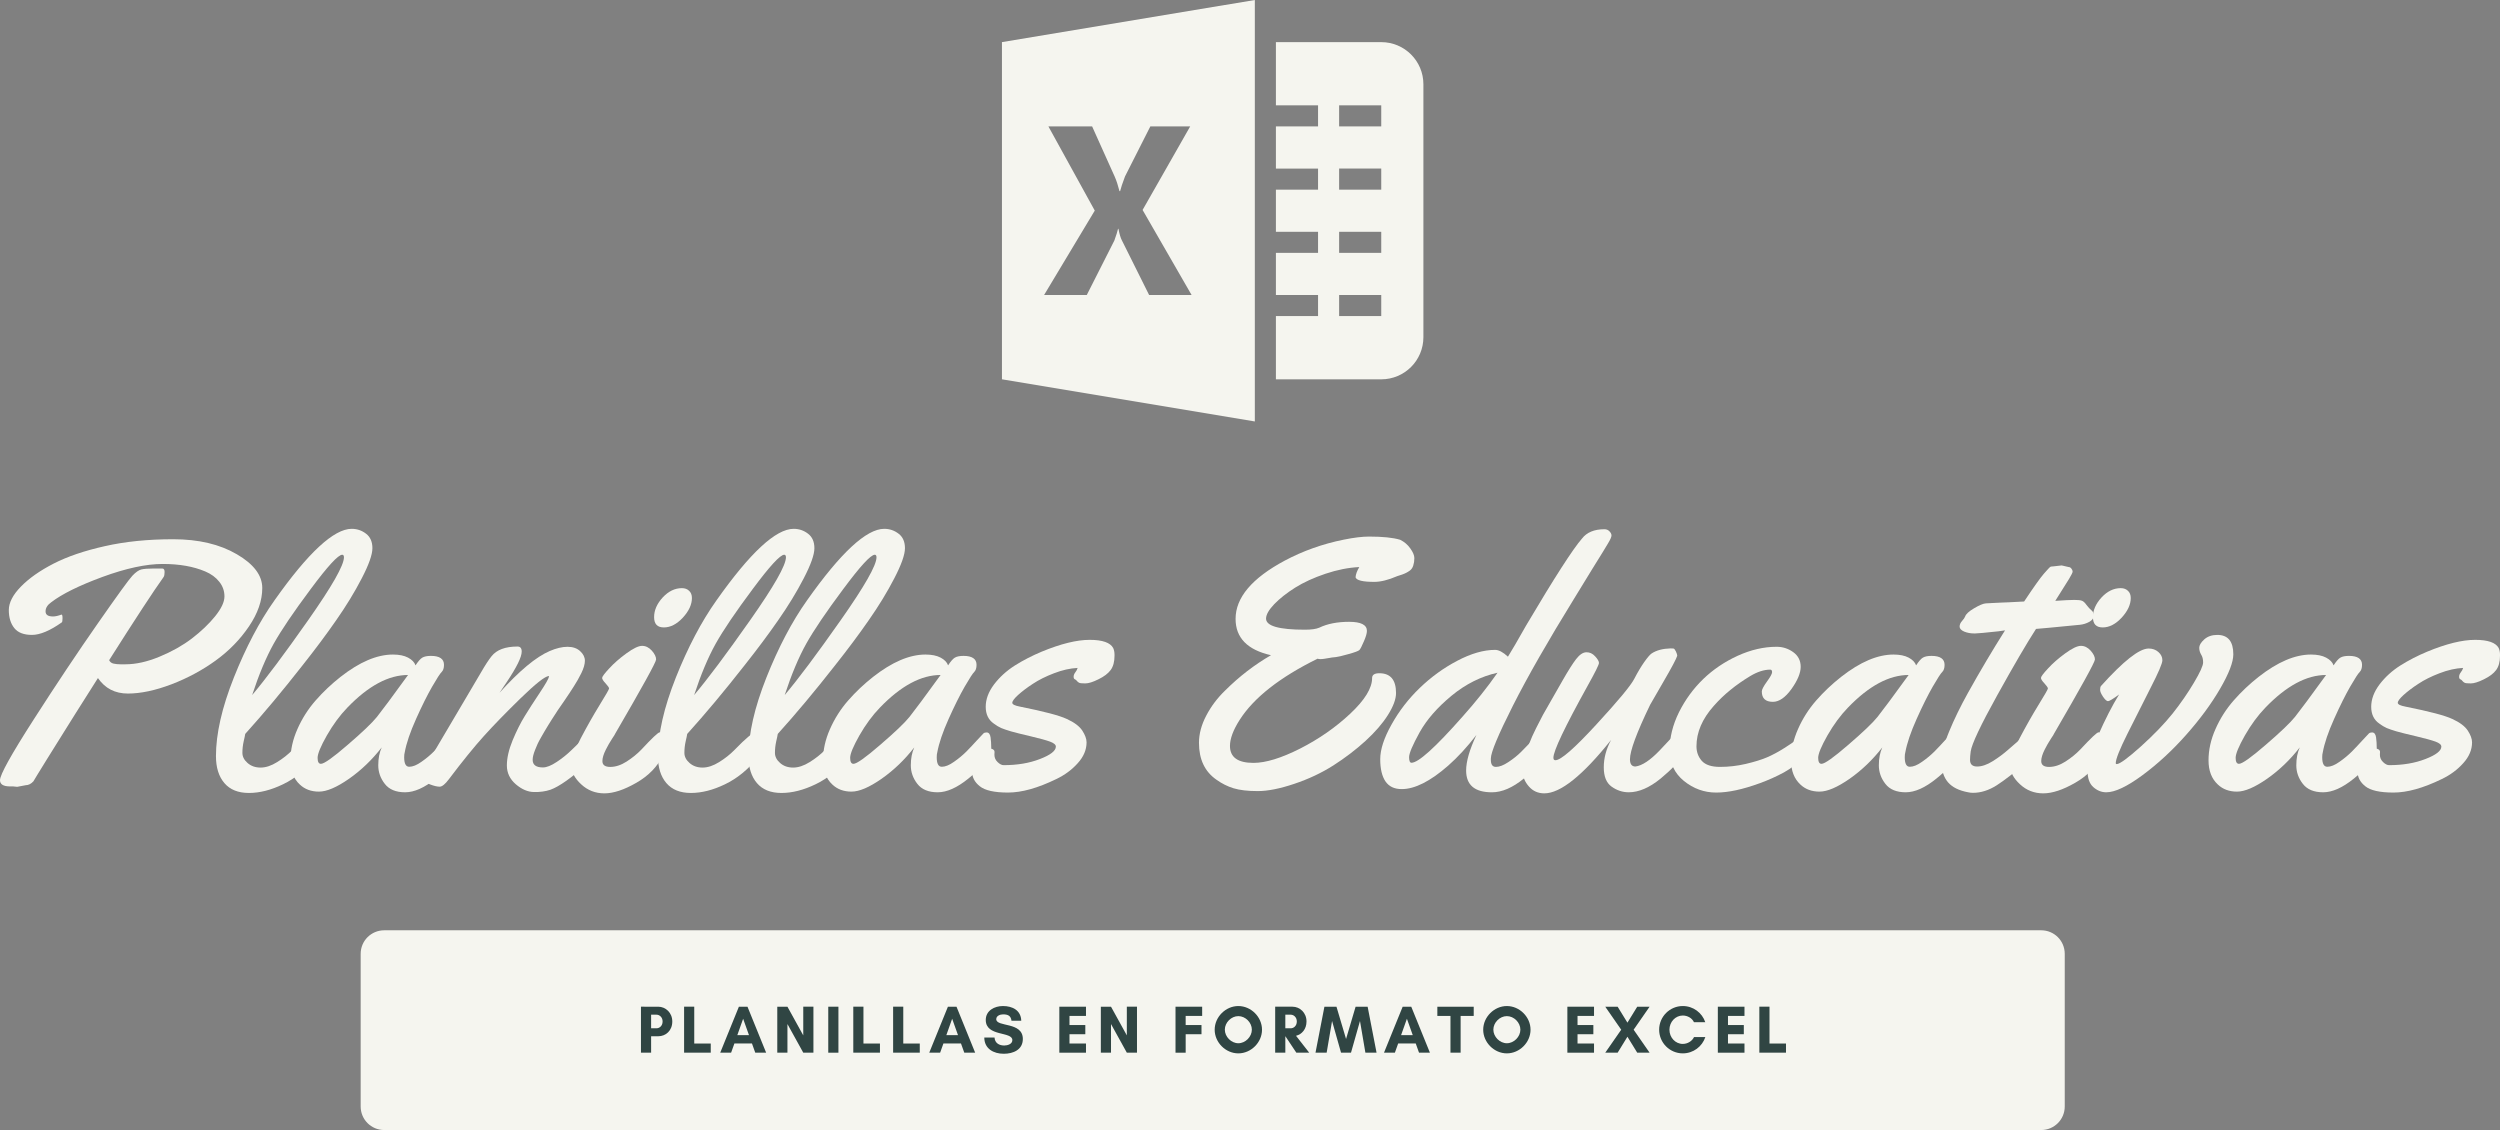 <?xml version="1.0" encoding="UTF-8" standalone="no"?> <svg xmlns:inkscape="http://www.inkscape.org/namespaces/inkscape" xmlns:sodipodi="http://sodipodi.sourceforge.net/DTD/sodipodi-0.dtd" xmlns="http://www.w3.org/2000/svg" xmlns:svg="http://www.w3.org/2000/svg" width="389.831" zoomAndPan="magnify" viewBox="0 0 292.373 132.156" height="176.208" preserveAspectRatio="xMidYMid" version="1.0" id="svg354" sodipodi:docname="logo-1.svg"><rect x="0" y="0" width="292.373" height="132.156" fill="#808080" stroke="none"/><defs id="defs16"><clipPath id="f2b02633b2"><path d="M 87.855,212.395 H 287.145 v 23.359 H 87.855 Z m 0,0" clip-rule="nonzero" id="path4"></path></clipPath><clipPath id="592395d400"><path d="M 284.387,212.395 H 90.613 c -1.527,0 -2.758,1.227 -2.758,2.754 V 233 c 0,1.527 1.23,2.754 2.758,2.754 H 284.387 c 1.527,0 2.758,-1.227 2.758,-2.754 v -17.852 c 0,-1.527 -1.23,-2.754 -2.758,-2.754 z m 0,0" clip-rule="nonzero" id="path7"></path></clipPath><clipPath id="f745901069"><path d="m 194,108 h 18.352 v 40 H 194 Z m 0,0" clip-rule="nonzero" id="path10"></path></clipPath><clipPath id="91ea4b792d"><path d="M 162.852,103.598 H 193 V 153 h -30.148 z m 0,0" clip-rule="nonzero" id="path13"></path></clipPath></defs><g clip-path="url(#f2b02633b2)" id="g22" transform="translate(-45.675,-103.598)"><g clip-path="url(#592395d400)" id="g20"><path fill="#f5f5ef" d="M 87.855,212.395 H 287.145 v 23.359 H 87.855 Z m 0,0" fill-opacity="1" fill-rule="nonzero" id="path18"></path></g></g><g fill="#304543" fill-opacity="1" id="g30" transform="translate(-45.675,-103.598)"><g transform="translate(120.162,226.71)" id="g28"><g id="g26"><path d="m 1.66,-1.922 h 0.832 c 0.867,0 1.645,-0.641 1.645,-1.73 0,-1.02 -0.777,-1.727 -1.645,-1.727 H 0.473 V 0 h 1.188 z m 0.633,-2.523 c 0.348,0 0.711,0.301 0.711,0.793 0,0.512 -0.363,0.797 -0.711,0.797 H 1.66 v -1.59 z m 0,0" id="path24"></path></g></g></g><g fill="#304543" fill-opacity="1" id="g38" transform="translate(-45.675,-103.598)"><g transform="translate(125.207,226.71)" id="g36"><g id="g34"><path d="M 0.473,0 H 3.59 V -1.074 H 1.66 v -4.305 h -1.188 z m 0,0" id="path32"></path></g></g></g><g fill="#304543" fill-opacity="1" id="g46" transform="translate(-45.675,-103.598)"><g transform="translate(129.865,226.71)" id="g44"><g id="g42"><path d="M 3.402,-2.055 H 2.039 L 2.719,-3.969 Z M 5.41,0 3.227,-5.379 H 2.223 L 0.039,0 H 1.312 L 1.699,-1.082 H 3.75 L 4.137,0 Z m 0,0" id="path40"></path></g></g></g><g fill="#304543" fill-opacity="1" id="g54" transform="translate(-45.675,-103.598)"><g transform="translate(136.105,226.71)" id="g52"><g id="g50"><path d="m 4.699,0 v -5.379 h -1.188 v 3.355 L 1.66,-5.379 h -1.188 V 0 h 1.188 V -3.352 L 3.512,0 Z m 0,0" id="path48"></path></g></g></g><g fill="#304543" fill-opacity="1" id="g62" transform="translate(-45.675,-103.598)"><g transform="translate(142.068,226.71)" id="g60"><g id="g58"><path d="m 1.66,0 v -5.379 h -1.188 V 0 Z m 0,0" id="path56"></path></g></g></g><g fill="#304543" fill-opacity="1" id="g70" transform="translate(-45.675,-103.598)"><g transform="translate(144.994,226.71)" id="g68"><g id="g66"><path d="M 0.473,0 H 3.59 V -1.074 H 1.66 v -4.305 h -1.188 z m 0,0" id="path64"></path></g></g></g><g fill="#304543" fill-opacity="1" id="g78" transform="translate(-45.675,-103.598)"><g transform="translate(149.652,226.71)" id="g76"><g id="g74"><path d="M 0.473,0 H 3.59 V -1.074 H 1.66 v -4.305 h -1.188 z m 0,0" id="path72"></path></g></g></g><g fill="#304543" fill-opacity="1" id="g86" transform="translate(-45.675,-103.598)"><g transform="translate(154.31,226.71)" id="g84"><g id="g82"><path d="M 3.402,-2.055 H 2.039 L 2.719,-3.969 Z M 5.41,0 3.227,-5.379 H 2.223 L 0.039,0 H 1.312 L 1.699,-1.082 H 3.75 L 4.137,0 Z m 0,0" id="path80"></path></g></g></g><g fill="#304543" fill-opacity="1" id="g94" transform="translate(-45.675,-103.598)"><g transform="translate(160.549,226.71)" id="g92"><g id="g90"><path d="m 2.562,-0.84 c -0.586,0 -1.09,-0.293 -1.125,-0.93 H 0.238 C 0.246,-0.457 1.328,0.125 2.516,0.125 c 1.098,0 2.23,-0.465 2.23,-1.73 0,-2.047 -3.109,-1.359 -3.109,-2.316 0,-0.402 0.469,-0.562 0.801,-0.562 0.59,0 0.914,0.184 0.98,0.742 H 4.562 C 4.523,-4.965 3.527,-5.457 2.418,-5.457 c -0.98,0 -2.008,0.523 -2.008,1.629 0,1.984 3.109,1.312 3.109,2.355 0,0.484 -0.586,0.633 -0.957,0.633 z m 0,0" id="path88"></path></g></g></g><g fill="#304543" fill-opacity="1" id="g108" transform="translate(-45.675,-103.598)"><g transform="translate(169.09,226.71)" id="g106"><g id="g104"><path d="M 3.59,-1.074 H 1.66 V -2.16 H 3.512 V -3.234 H 1.66 V -4.301 H 3.59 V -5.379 H 0.473 V 0 h 3.117 z m 0,0" id="path102"></path></g></g></g><g fill="#304543" fill-opacity="1" id="g116" transform="translate(-45.675,-103.598)"><g transform="translate(173.946,226.71)" id="g114"><g id="g112"><path d="m 4.699,0 v -5.379 h -1.188 v 3.355 L 1.66,-5.379 h -1.188 V 0 h 1.188 V -3.352 L 3.512,0 Z m 0,0" id="path110"></path></g></g></g><g fill="#304543" fill-opacity="1" id="g130" transform="translate(-45.675,-103.598)"><g transform="translate(182.677,226.71)" id="g128"><g id="g126"><path d="M 3.512,-2.16 V -3.234 H 1.66 V -4.301 H 3.59 V -5.379 H 0.473 V 0 h 1.188 v -2.16 z m 0,0" id="path124"></path></g></g></g><g fill="#304543" fill-opacity="1" id="g138" transform="translate(-45.675,-103.598)"><g transform="translate(187.453,226.71)" id="g136"><g id="g134"><path d="m 4.625,-2.695 c 0,0.828 -0.75,1.59 -1.582,1.59 -0.828,0 -1.578,-0.762 -1.578,-1.59 0,-0.832 0.75,-1.582 1.578,-1.582 0.832,0 1.582,0.75 1.582,1.582 z m 1.188,0.008 c 0,-1.488 -1.281,-2.77 -2.77,-2.77 -1.484,0 -2.766,1.281 -2.766,2.77 0,1.484 1.281,2.766 2.766,2.766 1.488,0 2.77,-1.281 2.77,-2.766 z m 0,0" id="path132"></path></g></g></g><g fill="#304543" fill-opacity="1" id="g146" transform="translate(-45.675,-103.598)"><g transform="translate(194.333,226.71)" id="g144"><g id="g142"><path d="m 1.66,-1.922 h 0.008 L 2.949,0 H 4.453 L 2.91,-1.977 c 0.68,-0.168 1.227,-0.77 1.227,-1.676 0,-1.02 -0.777,-1.727 -1.645,-1.727 H 0.473 V 0 h 1.188 z m 0.633,-2.523 c 0.348,0 0.711,0.301 0.711,0.793 0,0.512 -0.363,0.797 -0.711,0.797 H 1.66 v -1.59 z m 0,0" id="path140"></path></g></g></g><g fill="#304543" fill-opacity="1" id="g154" transform="translate(-45.675,-103.598)"><g transform="translate(199.482,226.71)" id="g152"><g id="g150"><path d="M 7.18,0 6.137,-5.379 H 4.73 L 3.613,-1.605 2.492,-5.379 H 1.082 L 0.039,0 H 1.344 L 1.977,-3.707 3.027,0 H 4.191 L 5.242,-3.707 5.875,0 Z m 0,0" id="path148"></path></g></g></g><g fill="#304543" fill-opacity="1" id="g162" transform="translate(-45.675,-103.598)"><g transform="translate(207.493,226.71)" id="g160"><g id="g158"><path d="M 3.402,-2.055 H 2.039 L 2.719,-3.969 Z M 5.41,0 3.227,-5.379 H 2.223 L 0.039,0 H 1.312 L 1.699,-1.082 H 3.75 L 4.137,0 Z m 0,0" id="path156"></path></g></g></g><g fill="#304543" fill-opacity="1" id="g170" transform="translate(-45.675,-103.598)"><g transform="translate(213.732,226.71)" id="g168"><g id="g166"><path d="m 2.762,-4.301 h 1.531 V -5.379 H 0.039 v 1.078 H 1.574 V 0 h 1.188 z m 0,0" id="path164"></path></g></g></g><g fill="#304543" fill-opacity="1" id="g178" transform="translate(-45.675,-103.598)"><g transform="translate(218.857,226.71)" id="g176"><g id="g174"><path d="m 4.625,-2.695 c 0,0.828 -0.75,1.59 -1.582,1.59 -0.828,0 -1.578,-0.762 -1.578,-1.59 0,-0.832 0.75,-1.582 1.578,-1.582 0.832,0 1.582,0.75 1.582,1.582 z m 1.188,0.008 c 0,-1.488 -1.281,-2.77 -2.77,-2.77 -1.484,0 -2.766,1.281 -2.766,2.77 0,1.484 1.281,2.766 2.766,2.766 1.488,0 2.77,-1.281 2.77,-2.766 z m 0,0" id="path172"></path></g></g></g><g fill="#304543" fill-opacity="1" id="g192" transform="translate(-45.675,-103.598)"><g transform="translate(228.505,226.71)" id="g190"><g id="g188"><path d="M 3.59,-1.074 H 1.66 V -2.16 H 3.512 V -3.234 H 1.66 V -4.301 H 3.59 V -5.379 H 0.473 V 0 h 3.117 z m 0,0" id="path186"></path></g></g></g><g fill="#304543" fill-opacity="1" id="g200" transform="translate(-45.675,-103.598)"><g transform="translate(233.36,226.71)" id="g198"><g id="g196"><path d="M 5.234,0 3.367,-2.688 5.234,-5.379 H 3.789 L 2.641,-3.512 1.496,-5.379 H 0.047 L 1.914,-2.688 0.047,0 H 1.496 L 2.641,-1.867 3.789,0 Z m 0,0" id="path194"></path></g></g></g><g fill="#304543" fill-opacity="1" id="g208" transform="translate(-45.675,-103.598)"><g transform="translate(239.434,226.71)" id="g206"><g id="g204"><path d="m 4.355,-1.828 c -0.219,0.477 -0.758,0.801 -1.312,0.801 -0.867,0 -1.562,-0.742 -1.562,-1.66 0,-0.91 0.695,-1.66 1.562,-1.66 0.547,0 1.086,0.297 1.305,0.781 H 5.672 C 5.305,-4.664 4.27,-5.457 3.043,-5.457 c -1.523,0 -2.766,1.242 -2.766,2.77 0,1.523 1.242,2.766 2.766,2.766 1.227,0 2.27,-0.797 2.637,-1.906 z m 0,0" id="path202"></path></g></g></g><g fill="#304543" fill-opacity="1" id="g216" transform="translate(-45.675,-103.598)"><g transform="translate(246.101,226.71)" id="g214"><g id="g212"><path d="M 3.59,-1.074 H 1.66 V -2.16 H 3.512 V -3.234 H 1.66 V -4.301 H 3.59 V -5.379 H 0.473 V 0 h 3.117 z m 0,0" id="path210"></path></g></g></g><g fill="#304543" fill-opacity="1" id="g224" transform="translate(-45.675,-103.598)"><g transform="translate(250.956,226.71)" id="g222"><g id="g220"><path d="M 0.473,0 H 3.59 V -1.074 H 1.66 v -4.305 h -1.188 z m 0,0" id="path218"></path></g></g></g><g clip-path="url(#f745901069)" id="g228" transform="translate(-45.675,-103.598)"><path fill="#f5f5ef" d="m 207.211,108.523 h -12.32 v 7.395 h 4.93 v 2.465 h -4.93 v 4.93 h 4.93 v 2.465 h -4.93 v 4.93 h 4.93 v 2.461 h -4.93 v 4.93 h 4.93 v 2.465 h -4.93 v 7.395 h 12.32 c 2.727,0 4.93,-2.207 4.93,-4.93 v -29.574 c 0,-2.723 -2.203,-4.93 -4.93,-4.93 z m 0,32.039 h -4.926 v -2.465 h 4.926 z m 0,-7.395 h -4.926 v -2.461 h 4.926 z m 0,-7.391 h -4.926 v -2.465 h 4.926 z m 0,-7.395 h -4.926 v -2.465 h 4.926 z m 0,0" fill-opacity="1" fill-rule="nonzero" id="path226"></path></g><g clip-path="url(#91ea4b792d)" id="g232" transform="translate(-45.675,-103.598)"><path fill="#f5f5ef" d="m 162.852,108.523 v 39.434 l 29.574,4.93 v -49.289 z m 17.211,29.574 -3.203,-6.426 c -0.121,-0.227 -0.262,-0.684 -0.383,-1.316 h -0.047 c -0.07,0.305 -0.211,0.758 -0.43,1.367 l -3.227,6.375 h -4.992 l 5.926,-9.871 -5.422,-9.844 h 5.113 l 2.652,5.898 c 0.215,0.48 0.379,1.035 0.547,1.672 h 0.074 c 0.094,-0.383 0.285,-0.965 0.574,-1.723 l 2.961,-5.848 h 4.66 l -5.566,9.77 5.73,9.945 z m 0,0" fill-opacity="1" fill-rule="nonzero" id="path230"></path></g><g fill="#f5f5ef" fill-opacity="1" id="g352" transform="translate(-45.675,-103.598)"><g transform="translate(39.284,195.553)" id="g238"><g id="g236"><path d="m 12.375,-21.516 c -0.438,0.312 -0.656,0.668 -0.656,1.062 0,0.398 0.289,0.594 0.875,0.594 0.258,0 0.586,-0.07 0.984,-0.219 h 0.016 c 0.07,0 0.109,0.141 0.109,0.422 0,0.273 -0.027,0.434 -0.078,0.484 -1.387,0.98 -2.555,1.469 -3.5,1.469 -0.949,0 -1.637,-0.266 -2.062,-0.797 -0.43,-0.539 -0.641,-1.242 -0.641,-2.109 0,-0.863 0.473,-1.781 1.422,-2.75 0.945,-0.969 2.223,-1.863 3.828,-2.688 1.602,-0.82 3.594,-1.5 5.969,-2.031 2.375,-0.539 5.039,-0.812 8,-0.812 2.969,0 5.445,0.586 7.438,1.75 1.988,1.156 2.984,2.477 2.984,3.953 0,1.469 -0.523,2.969 -1.562,4.5 -1.031,1.523 -2.328,2.852 -3.891,3.984 -1.555,1.125 -3.277,2.055 -5.172,2.781 -1.898,0.719 -3.594,1.078 -5.094,1.078 -1.5,0 -2.668,-0.602 -3.5,-1.812 -2.031,3.199 -3.406,5.383 -4.125,6.547 C 13,-4.941 12.383,-3.957 11.875,-3.156 c -0.5,0.793 -0.887,1.418 -1.156,1.875 -0.273,0.449 -0.414,0.684 -0.422,0.703 C 10.016,-0.273 9.711,-0.125 9.391,-0.125 L 8.406,0.062 7.922,0.016 h -0.344 c -0.793,0 -1.188,-0.242 -1.188,-0.734 0,-0.633 1.316,-3.004 3.953,-7.109 2.633,-4.102 5.117,-7.828 7.453,-11.172 2.332,-3.344 3.691,-5.219 4.078,-5.625 0.395,-0.414 0.742,-0.66 1.047,-0.734 0.301,-0.07 0.785,-0.109 1.453,-0.109 h 1 c 0.176,0 0.266,0.137 0.266,0.406 0,0.273 -0.039,0.465 -0.109,0.578 -1.18,1.648 -3.305,4.891 -6.375,9.734 0.102,0.219 0.281,0.355 0.531,0.406 0.25,0.055 0.516,0.078 0.797,0.078 H 21.062 c 1.227,0 2.555,-0.297 3.984,-0.891 1.438,-0.594 2.695,-1.301 3.781,-2.125 1.082,-0.832 1.988,-1.695 2.719,-2.594 0.727,-0.906 1.094,-1.68 1.094,-2.328 0,-0.645 -0.203,-1.219 -0.609,-1.719 -0.398,-0.508 -0.945,-0.91 -1.641,-1.203 -1.367,-0.582 -3.023,-0.875 -4.969,-0.875 -1.949,0 -4.297,0.508 -7.047,1.516 -2.742,1.012 -4.742,2 -6,2.969 z m 0,0" id="path234"></path></g></g><g transform="translate(68.931,195.553)" id="g244"><g id="g242"><path d="m 17.875,-30.109 c 0.633,0 1.195,0.195 1.688,0.578 0.488,0.375 0.734,0.938 0.734,1.688 0,0.75 -0.418,1.93 -1.25,3.531 -0.824,1.594 -1.82,3.227 -2.984,4.891 -1.156,1.668 -2.477,3.434 -3.953,5.297 -2.324,2.969 -4.555,5.637 -6.688,8 -0.023,0.168 -0.086,0.469 -0.188,0.906 -0.094,0.43 -0.141,0.867 -0.141,1.312 0,0.438 0.203,0.836 0.609,1.188 0.406,0.355 0.91,0.531 1.516,0.531 0.602,0 1.25,-0.211 1.938,-0.641 0.688,-0.426 1.285,-0.898 1.797,-1.422 1.332,-1.375 2.16,-2.062 2.484,-2.062 0.32,0 0.484,0.484 0.484,1.453 v 0.406 c 0,0.523 -0.094,0.902 -0.281,1.141 -1.125,1.375 -2.391,2.402 -3.797,3.078 C 8.445,0.441 7.117,0.781 5.859,0.781 4.598,0.781 3.641,0.395 2.984,-0.375 2.328,-1.145 2,-2.195 2,-3.531 c 0,-2.602 0.695,-5.664 2.094,-9.188 1.406,-3.531 2.984,-6.531 4.734,-9 3.945,-5.594 6.961,-8.391 9.047,-8.391 z m -0.906,3.328 c 0,-0.195 -0.07,-0.297 -0.203,-0.297 -0.469,0 -1.699,1.34 -3.688,4.016 -1.992,2.668 -3.434,4.797 -4.328,6.391 -0.887,1.594 -1.727,3.594 -2.516,6 1.582,-1.875 3.766,-4.789 6.547,-8.75 2.789,-3.969 4.188,-6.422 4.188,-7.359 z m 0,0" id="path240"></path></g></g><g transform="translate(79.521,195.553)" id="g250"><g id="g248"><path d="m 16.547,-15.25 c 1.02,0 1.531,0.352 1.531,1.047 0,0.375 -0.09,0.652 -0.266,0.828 -0.18,0.168 -0.555,0.746 -1.125,1.734 -0.562,0.98 -1.188,2.234 -1.875,3.766 -0.688,1.531 -1.133,2.84 -1.328,3.922 -0.043,0.137 -0.062,0.324 -0.062,0.562 0,0.742 0.195,1.109 0.594,1.109 0.406,0 0.879,-0.191 1.422,-0.578 0.551,-0.383 1.039,-0.789 1.469,-1.219 0.426,-0.438 0.844,-0.879 1.25,-1.328 0.414,-0.457 0.66,-0.719 0.734,-0.781 0.082,-0.07 0.203,-0.109 0.359,-0.109 0.258,0 0.414,0.195 0.469,0.578 0.051,0.387 0.078,0.789 0.078,1.203 0,0.418 -0.043,0.703 -0.125,0.859 -0.387,0.773 -1.242,1.695 -2.562,2.766 -1.312,1.062 -2.508,1.594 -3.578,1.594 -1.074,0 -1.867,-0.328 -2.375,-0.984 -0.512,-0.656 -0.766,-1.379 -0.766,-2.172 0,-0.801 0.133,-1.5 0.406,-2.094 -1.117,1.438 -2.391,2.664 -3.828,3.672 -1.438,1 -2.609,1.5 -3.516,1.5 C 2.547,0.625 1.801,0.348 1.219,-0.203 0.488,-0.879 0.125,-1.82 0.125,-3.031 c 0,-1.219 0.27,-2.438 0.812,-3.656 0.539,-1.227 1.25,-2.344 2.125,-3.344 0.883,-1.008 1.859,-1.93 2.922,-2.766 2.219,-1.738 4.258,-2.609 6.125,-2.609 0.727,0 1.316,0.121 1.766,0.359 0.457,0.242 0.75,0.543 0.875,0.906 0.312,-0.477 0.578,-0.781 0.797,-0.906 0.227,-0.133 0.562,-0.203 1,-0.203 z M 13.875,-13.016 c -2.281,0 -4.648,1.273 -7.094,3.812 -0.875,0.906 -1.68,1.996 -2.406,3.266 -0.719,1.273 -1.078,2.141 -1.078,2.609 0,0.469 0.129,0.703 0.391,0.703 0.375,0 1.414,-0.738 3.125,-2.219 1.719,-1.477 2.859,-2.566 3.422,-3.266 0.613,-0.77 1.828,-2.406 3.641,-4.906 z m 0,0" id="path246"></path></g></g><g transform="translate(96.25,195.553)" id="g256"><g id="g254"><path d="m 11.719,-3.094 c 0,0.594 0.398,0.891 1.203,0.891 0.426,0 0.961,-0.211 1.609,-0.641 0.645,-0.426 1.227,-0.895 1.75,-1.406 1.395,-1.375 2.188,-2.062 2.375,-2.062 0.344,0 0.516,0.5 0.516,1.5 0,1 -0.312,1.688 -0.938,2.062 -1.918,1.73 -3.398,2.781 -4.438,3.156 -0.586,0.195 -1.23,0.285 -1.938,0.266 C 11.148,0.66 10.445,0.359 9.75,-0.234 9.051,-0.836 8.703,-1.57 8.703,-2.438 c 0,-0.863 0.223,-1.844 0.672,-2.938 0.457,-1.094 0.926,-2.031 1.406,-2.812 0.477,-0.781 1.062,-1.688 1.75,-2.719 0.695,-1.039 1.066,-1.691 1.109,-1.953 l -0.047,-0.031 c -0.438,0.031 -1.531,0.898 -3.281,2.594 -1.742,1.699 -3.18,3.18 -4.312,4.438 -1.137,1.262 -2.496,2.938 -4.078,5.031 -0.438,0.586 -0.797,0.875 -1.078,0.875 -0.281,0 -0.656,-0.086 -1.125,-0.266 -0.477,-0.188 -0.77,-0.316 -0.875,-0.391 C -1.27,-0.691 -1.328,-0.812 -1.328,-0.969 c 0,-0.164 0.047,-0.363 0.141,-0.594 C -1.094,-1.801 -1,-2 -0.906,-2.156 c 0.086,-0.156 0.227,-0.391 0.422,-0.703 0.199,-0.32 0.594,-1 1.188,-2.031 0.602,-1.039 1.52,-2.594 2.75,-4.656 1.227,-2.062 1.961,-3.305 2.203,-3.734 0.508,-0.883 0.926,-1.523 1.25,-1.922 0.594,-0.758 1.609,-1.141 3.047,-1.141 0.32,0 0.484,0.199 0.484,0.594 0,0.637 -0.586,1.824 -1.75,3.562 l -0.844,1.25 c 2.312,-2.562 4.266,-4.188 5.859,-4.875 0.77,-0.332 1.469,-0.5 2.094,-0.5 0.625,0 1.117,0.172 1.484,0.516 0.363,0.336 0.547,0.703 0.547,1.109 0,0.406 -0.141,0.898 -0.422,1.469 -0.281,0.562 -0.57,1.07 -0.859,1.516 -0.281,0.449 -0.656,1.016 -1.125,1.703 -0.469,0.68 -0.727,1.047 -0.766,1.109 -0.031,0.055 -0.137,0.215 -0.312,0.484 -0.168,0.262 -0.293,0.453 -0.375,0.578 -0.074,0.117 -0.203,0.324 -0.391,0.625 -0.188,0.293 -0.34,0.543 -0.453,0.75 -0.117,0.199 -0.258,0.445 -0.422,0.734 -0.168,0.293 -0.305,0.547 -0.406,0.766 C 12.203,-4.742 12.102,-4.508 12,-4.25 c -0.188,0.469 -0.281,0.855 -0.281,1.156 z m 0,0" id="path252"></path></g></g><g transform="translate(112.297,195.553)" id="g262"><g id="g260"><path d="m 14.297,-22.016 c 0,0.762 -0.355,1.527 -1.062,2.297 -0.711,0.762 -1.449,1.141 -2.219,1.141 -0.762,0 -1.141,-0.398 -1.141,-1.203 0,-0.801 0.332,-1.566 1,-2.297 0.676,-0.727 1.426,-1.094 2.25,-1.094 0.352,0 0.633,0.105 0.844,0.312 0.219,0.199 0.328,0.48 0.328,0.844 z m -3.25,17.5 c 0,0.406 -0.039,0.695 -0.109,0.859 -0.656,1.344 -1.703,2.43 -3.141,3.25 C 6.367,0.414 5.125,0.828 4.062,0.828 c -1.055,0 -1.961,-0.355 -2.719,-1.062 -0.762,-0.707 -1.141,-1.43 -1.141,-2.172 0,-0.738 0.363,-1.805 1.094,-3.203 C 2.035,-7.016 2.77,-8.312 3.5,-9.5 c 0.738,-1.195 1.109,-1.844 1.109,-1.938 0,-0.102 -0.137,-0.301 -0.406,-0.594 -0.273,-0.289 -0.406,-0.504 -0.406,-0.641 0,-0.145 0.273,-0.516 0.828,-1.109 0.551,-0.602 1.223,-1.191 2.016,-1.766 0.801,-0.582 1.41,-0.875 1.828,-0.875 0.426,0 0.805,0.188 1.141,0.562 0.332,0.375 0.5,0.719 0.5,1.031 0,0.305 -1.594,3.195 -4.781,8.672 C 5.297,-6.07 5.188,-5.895 5,-5.625 c -0.18,0.273 -0.32,0.5 -0.422,0.688 -0.094,0.18 -0.211,0.391 -0.344,0.641 -0.273,0.543 -0.406,0.992 -0.406,1.344 0,0.461 0.305,0.688 0.922,0.688 0.613,0 1.25,-0.207 1.906,-0.625 0.664,-0.426 1.242,-0.895 1.734,-1.406 1.25,-1.344 1.961,-2.016 2.141,-2.016 0.344,0 0.516,0.602 0.516,1.797 z m 0,0" id="path258"></path></g></g><g transform="translate(120.621,195.553)" id="g268"><g id="g266"><path d="m 17.875,-30.109 c 0.633,0 1.195,0.195 1.688,0.578 0.488,0.375 0.734,0.938 0.734,1.688 0,0.75 -0.418,1.93 -1.25,3.531 -0.824,1.594 -1.82,3.227 -2.984,4.891 -1.156,1.668 -2.477,3.434 -3.953,5.297 -2.324,2.969 -4.555,5.637 -6.688,8 -0.023,0.168 -0.086,0.469 -0.188,0.906 -0.094,0.43 -0.141,0.867 -0.141,1.312 0,0.438 0.203,0.836 0.609,1.188 0.406,0.355 0.91,0.531 1.516,0.531 0.602,0 1.25,-0.211 1.938,-0.641 0.688,-0.426 1.285,-0.898 1.797,-1.422 1.332,-1.375 2.16,-2.062 2.484,-2.062 0.32,0 0.484,0.484 0.484,1.453 v 0.406 c 0,0.523 -0.094,0.902 -0.281,1.141 -1.125,1.375 -2.391,2.402 -3.797,3.078 C 8.445,0.441 7.117,0.781 5.859,0.781 4.598,0.781 3.641,0.395 2.984,-0.375 2.328,-1.145 2,-2.195 2,-3.531 c 0,-2.602 0.695,-5.664 2.094,-9.188 1.406,-3.531 2.984,-6.531 4.734,-9 3.945,-5.594 6.961,-8.391 9.047,-8.391 z m -0.906,3.328 c 0,-0.195 -0.07,-0.297 -0.203,-0.297 -0.469,0 -1.699,1.34 -3.688,4.016 -1.992,2.668 -3.434,4.797 -4.328,6.391 -0.887,1.594 -1.727,3.594 -2.516,6 1.582,-1.875 3.766,-4.789 6.547,-8.75 2.789,-3.969 4.188,-6.422 4.188,-7.359 z m 0,0" id="path264"></path></g></g><g transform="translate(131.212,195.553)" id="g274"><g id="g272"><path d="m 17.875,-30.109 c 0.633,0 1.195,0.195 1.688,0.578 0.488,0.375 0.734,0.938 0.734,1.688 0,0.75 -0.418,1.93 -1.25,3.531 -0.824,1.594 -1.82,3.227 -2.984,4.891 -1.156,1.668 -2.477,3.434 -3.953,5.297 -2.324,2.969 -4.555,5.637 -6.688,8 -0.023,0.168 -0.086,0.469 -0.188,0.906 -0.094,0.43 -0.141,0.867 -0.141,1.312 0,0.438 0.203,0.836 0.609,1.188 0.406,0.355 0.91,0.531 1.516,0.531 0.602,0 1.25,-0.211 1.938,-0.641 0.688,-0.426 1.285,-0.898 1.797,-1.422 1.332,-1.375 2.16,-2.062 2.484,-2.062 0.32,0 0.484,0.484 0.484,1.453 v 0.406 c 0,0.523 -0.094,0.902 -0.281,1.141 -1.125,1.375 -2.391,2.402 -3.797,3.078 C 8.445,0.441 7.117,0.781 5.859,0.781 4.598,0.781 3.641,0.395 2.984,-0.375 2.328,-1.145 2,-2.195 2,-3.531 c 0,-2.602 0.695,-5.664 2.094,-9.188 1.406,-3.531 2.984,-6.531 4.734,-9 3.945,-5.594 6.961,-8.391 9.047,-8.391 z m -0.906,3.328 c 0,-0.195 -0.07,-0.297 -0.203,-0.297 -0.469,0 -1.699,1.34 -3.688,4.016 -1.992,2.668 -3.434,4.797 -4.328,6.391 -0.887,1.594 -1.727,3.594 -2.516,6 1.582,-1.875 3.766,-4.789 6.547,-8.75 2.789,-3.969 4.188,-6.422 4.188,-7.359 z m 0,0" id="path270"></path></g></g><g transform="translate(141.803,195.553)" id="g280"><g id="g278"><path d="m 16.547,-15.25 c 1.02,0 1.531,0.352 1.531,1.047 0,0.375 -0.09,0.652 -0.266,0.828 -0.18,0.168 -0.555,0.746 -1.125,1.734 -0.562,0.98 -1.188,2.234 -1.875,3.766 -0.688,1.531 -1.133,2.84 -1.328,3.922 -0.043,0.137 -0.062,0.324 -0.062,0.562 0,0.742 0.195,1.109 0.594,1.109 0.406,0 0.879,-0.191 1.422,-0.578 0.551,-0.383 1.039,-0.789 1.469,-1.219 0.426,-0.438 0.844,-0.879 1.25,-1.328 0.414,-0.457 0.66,-0.719 0.734,-0.781 0.082,-0.07 0.203,-0.109 0.359,-0.109 0.258,0 0.414,0.195 0.469,0.578 0.051,0.387 0.078,0.789 0.078,1.203 0,0.418 -0.043,0.703 -0.125,0.859 -0.387,0.773 -1.242,1.695 -2.562,2.766 -1.312,1.062 -2.508,1.594 -3.578,1.594 -1.074,0 -1.867,-0.328 -2.375,-0.984 -0.512,-0.656 -0.766,-1.379 -0.766,-2.172 0,-0.801 0.133,-1.5 0.406,-2.094 -1.117,1.438 -2.391,2.664 -3.828,3.672 -1.438,1 -2.609,1.5 -3.516,1.5 C 2.547,0.625 1.801,0.348 1.219,-0.203 0.488,-0.879 0.125,-1.82 0.125,-3.031 c 0,-1.219 0.27,-2.438 0.812,-3.656 0.539,-1.227 1.25,-2.344 2.125,-3.344 0.883,-1.008 1.859,-1.93 2.922,-2.766 2.219,-1.738 4.258,-2.609 6.125,-2.609 0.727,0 1.316,0.121 1.766,0.359 0.457,0.242 0.75,0.543 0.875,0.906 0.312,-0.477 0.578,-0.781 0.797,-0.906 0.227,-0.133 0.562,-0.203 1,-0.203 z M 13.875,-13.016 c -2.281,0 -4.648,1.273 -7.094,3.812 -0.875,0.906 -1.68,1.996 -2.406,3.266 -0.719,1.273 -1.078,2.141 -1.078,2.609 0,0.469 0.129,0.703 0.391,0.703 0.375,0 1.414,-0.738 3.125,-2.219 1.719,-1.477 2.859,-2.566 3.422,-3.266 0.613,-0.77 1.828,-2.406 3.641,-4.906 z m 0,0" id="path276"></path></g></g><g transform="translate(158.532,195.553)" id="g286"><g id="g284"><path d="M 3.453,-4.016 3.438,-3.688 c 0,0.336 0.125,0.621 0.375,0.859 0.25,0.242 0.484,0.359 0.703,0.359 1.602,0 3.02,-0.238 4.25,-0.719 1.238,-0.477 1.859,-0.961 1.859,-1.453 0,-0.219 -0.227,-0.41 -0.672,-0.578 C 9.504,-5.383 8.75,-5.594 7.688,-5.844 6.625,-6.094 5.852,-6.285 5.375,-6.422 4.895,-6.566 4.516,-6.695 4.234,-6.812 3.953,-6.938 3.664,-7.109 3.375,-7.328 c -0.637,-0.438 -0.953,-1.094 -0.953,-1.969 0,-0.875 0.32,-1.742 0.969,-2.609 0.656,-0.863 1.469,-1.602 2.438,-2.219 0.977,-0.613 2.031,-1.156 3.156,-1.625 2.219,-0.914 4.082,-1.375 5.594,-1.375 1.488,0 2.406,0.32 2.75,0.953 0.102,0.23 0.156,0.484 0.156,0.766 v 0.141 c 0,0.711 -0.152,1.266 -0.453,1.672 -0.293,0.398 -0.766,0.758 -1.422,1.078 -0.648,0.324 -1.164,0.484 -1.547,0.484 -0.375,0 -0.617,-0.023 -0.719,-0.078 -0.094,-0.051 -0.18,-0.117 -0.25,-0.203 -0.062,-0.094 -0.148,-0.16 -0.25,-0.203 -0.094,-0.039 -0.141,-0.141 -0.141,-0.297 0,-0.164 0.062,-0.332 0.188,-0.5 0.133,-0.164 0.227,-0.344 0.281,-0.531 -0.875,0.043 -1.797,0.25 -2.766,0.625 -0.961,0.367 -1.781,0.777 -2.469,1.234 -0.688,0.449 -1.262,0.883 -1.719,1.297 -0.461,0.418 -0.688,0.727 -0.688,0.922 0,0.188 0.305,0.34 0.922,0.453 2.77,0.555 4.586,1.031 5.453,1.438 0.875,0.398 1.477,0.852 1.812,1.359 0.332,0.512 0.5,0.969 0.5,1.375 0,0.867 -0.344,1.68 -1.031,2.438 -0.68,0.762 -1.516,1.383 -2.516,1.859 C 8.516,0.207 6.633,0.734 5.031,0.734 3.438,0.734 2.336,0.488 1.734,0 1.129,-0.477 0.828,-1.051 0.828,-1.719 c 0,-0.676 0.164,-1.297 0.5,-1.859 0.344,-0.57 0.781,-0.859 1.312,-0.859 0.539,0 0.812,0.141 0.812,0.422 z m 0,0" id="path282"></path></g></g><g transform="translate(173.636,195.553)" id="g290"><g id="g288"></g></g><g transform="translate(182.16,195.553)" id="g296"><g id="g294"><path d="m 11.578,-19.609 c 0,0.867 1.516,1.297 4.547,1.297 0.75,0 1.305,-0.078 1.672,-0.234 0.945,-0.457 2.113,-0.688 3.5,-0.688 1.383,0 2.078,0.355 2.078,1.062 0,0.281 -0.121,0.695 -0.359,1.234 -0.23,0.543 -0.402,0.875 -0.516,1 -0.117,0.117 -0.547,0.277 -1.297,0.484 -0.75,0.211 -1.234,0.324 -1.453,0.344 -0.219,0.023 -0.371,0.039 -0.453,0.047 -0.074,0.012 -0.164,0.027 -0.266,0.047 -0.094,0.012 -0.32,0.047 -0.672,0.109 -0.344,0.055 -0.594,0.047 -0.75,-0.016 -4.43,2.18 -7.469,4.57 -9.125,7.172 -0.75,1.18 -1.125,2.188 -1.125,3.031 0,1.324 0.914,1.984 2.75,1.984 1.426,0 3.242,-0.555 5.453,-1.672 2.207,-1.125 4.16,-2.484 5.859,-4.078 1.707,-1.602 2.562,-2.992 2.562,-4.172 0,-0.375 0.281,-0.562 0.844,-0.562 1.301,0 1.953,0.773 1.953,2.312 0,0.719 -0.32,1.578 -0.953,2.578 -0.625,0.992 -1.5,2 -2.625,3.031 -1.125,1.023 -2.375,1.977 -3.75,2.859 -1.375,0.875 -2.902,1.594 -4.578,2.156 C 13.195,0.281 11.773,0.562 10.609,0.562 9.441,0.562 8.5,0.453 7.781,0.234 c -0.711,-0.219 -1.375,-0.551 -2,-1 -1.367,-0.945 -2.047,-2.383 -2.047,-4.312 0,-1.039 0.281,-2.098 0.844,-3.172 0.562,-1.082 1.297,-2.062 2.203,-2.938 1.664,-1.656 3.457,-3.035 5.375,-4.141 -2.762,-0.625 -4.141,-2.039 -4.141,-4.25 0,-2.488 1.914,-4.758 5.75,-6.812 2.125,-1.133 4.426,-1.953 6.906,-2.453 1.176,-0.238 2.16,-0.359 2.953,-0.359 1.602,0 2.816,0.125 3.641,0.375 0.488,0.242 0.883,0.578 1.188,1.016 0.312,0.438 0.469,0.812 0.469,1.125 0,0.312 -0.043,0.602 -0.125,0.859 -0.074,0.25 -0.203,0.449 -0.391,0.594 -0.273,0.199 -0.574,0.355 -0.906,0.469 -0.336,0.105 -0.527,0.168 -0.578,0.188 -1.043,0.449 -1.938,0.672 -2.688,0.672 -1.344,0 -2.074,-0.176 -2.188,-0.531 0.02,-0.344 0.164,-0.742 0.438,-1.203 -1.273,0.062 -2.59,0.324 -3.953,0.781 -1.367,0.461 -2.547,1 -3.547,1.625 -0.992,0.625 -1.809,1.273 -2.453,1.938 -0.637,0.668 -0.953,1.23 -0.953,1.688 z m 0,0" id="path292"></path></g></g><g transform="translate(206.872,195.553)" id="g302"><g id="g300"><path d="m 26.438,-30.062 c 0.25,0 0.445,0.086 0.594,0.25 0.156,0.156 0.234,0.32 0.234,0.484 0,0.168 -0.137,0.477 -0.406,0.922 -0.262,0.449 -0.859,1.422 -1.797,2.922 -0.93,1.5 -1.652,2.684 -2.172,3.547 -3.043,4.93 -5.43,9.102 -7.156,12.516 -1.719,3.406 -2.578,5.465 -2.578,6.172 v 0.156 c 0,0.555 0.195,0.828 0.594,0.828 0.406,0 0.891,-0.188 1.453,-0.562 0.57,-0.375 1.07,-0.773 1.5,-1.203 C 17.129,-4.457 17.562,-4.898 18,-5.359 c 0.438,-0.469 0.703,-0.738 0.797,-0.812 0.094,-0.082 0.211,-0.125 0.359,-0.125 0.227,0 0.375,0.148 0.438,0.438 0.07,0.281 0.109,0.684 0.109,1.203 0,0.512 -0.043,0.844 -0.125,1 -0.387,0.75 -1.242,1.668 -2.562,2.75 -1.312,1.07 -2.559,1.609 -3.734,1.609 -2.012,0 -3.016,-0.848 -3.016,-2.547 0,-1.062 0.398,-2.445 1.203,-4.156 -1.086,1.406 -2.188,2.605 -3.312,3.594 -2.086,1.824 -3.891,2.734 -5.422,2.734 -0.867,0 -1.5,-0.305 -1.906,-0.906 -0.406,-0.602 -0.609,-1.469 -0.609,-2.594 0,-1.133 0.441,-2.488 1.328,-4.062 C 2.43,-8.816 3.531,-10.238 4.844,-11.5 c 1.312,-1.27 2.77,-2.328 4.375,-3.172 1.613,-0.852 3.094,-1.281 4.438,-1.281 0.426,0 0.926,0.266 1.5,0.797 0.395,-0.625 1.113,-1.859 2.156,-3.703 3.27,-5.52 5.438,-8.891 6.5,-10.109 0.562,-0.727 1.438,-1.094 2.625,-1.094 z m -12.5,16.781 c -1.93,0.43 -3.719,1.324 -5.375,2.688 -1.656,1.367 -2.902,2.793 -3.734,4.281 -0.824,1.492 -1.234,2.461 -1.234,2.906 0,0.438 0.094,0.656 0.281,0.656 0.801,0 2.785,-1.789 5.953,-5.375 1.57,-1.758 2.941,-3.477 4.109,-5.156 z m 0,0" id="path298"></path></g></g><g transform="translate(223.782,195.553)" id="g308"><g id="g306"><path d="m 18.234,-6.297 c 0.25,0 0.398,0.195 0.453,0.578 0.062,0.387 0.094,0.789 0.094,1.203 0,0.418 -0.043,0.703 -0.125,0.859 -0.387,0.75 -1.234,1.668 -2.547,2.75 -1.312,1.07 -2.559,1.609 -3.734,1.609 -0.719,0 -1.387,-0.219 -2,-0.656 -0.617,-0.438 -0.922,-1.191 -0.922,-2.266 0,-1.082 0.285,-2.148 0.859,-3.203 -3.324,4.168 -5.93,6.25 -7.812,6.25 -0.742,0 -1.344,-0.273 -1.812,-0.812 C 0.227,-0.516 0,-1.062 0,-1.625 0,-2.195 0.078,-2.785 0.234,-3.391 0.398,-4.004 0.57,-4.551 0.75,-5.031 0.926,-5.508 1.191,-6.102 1.547,-6.812 1.91,-7.52 2.176,-8.035 2.344,-8.359 2.52,-8.68 2.797,-9.164 3.172,-9.812 c 0.383,-0.656 0.883,-1.531 1.5,-2.625 0.625,-1.094 1.141,-1.906 1.547,-2.438 0.414,-0.531 0.816,-0.797 1.203,-0.797 0.383,-0.008 0.723,0.148 1.016,0.469 0.301,0.324 0.453,0.586 0.453,0.781 0,0.199 -0.449,1.102 -1.344,2.703 -2.656,4.793 -3.984,7.586 -3.984,8.375 0,0.199 0.078,0.297 0.234,0.297 0.633,0 2.227,-1.391 4.781,-4.172 2.562,-2.781 4.039,-4.562 4.438,-5.344 0.406,-0.781 0.797,-1.438 1.172,-1.969 0.383,-0.539 0.672,-0.875 0.859,-1 0.57,-0.375 1.312,-0.57 2.219,-0.594 0.145,0 0.258,0.008 0.344,0.016 0.082,0.012 0.176,0.125 0.281,0.344 0.102,0.219 0.156,0.387 0.156,0.5 -0.117,0.375 -0.648,1.375 -1.594,3 -0.938,1.617 -1.465,2.527 -1.578,2.734 -1.574,3.262 -2.359,5.387 -2.359,6.375 0,0.562 0.211,0.844 0.641,0.844 0.781,-0.102 1.719,-0.723 2.812,-1.859 0.395,-0.414 0.789,-0.836 1.188,-1.266 0.395,-0.426 0.641,-0.676 0.734,-0.75 0.094,-0.07 0.207,-0.109 0.344,-0.109 z m 0,0" id="path304"></path></g></g><g transform="translate(240.029,195.553)" id="g314"><g id="g312"><path d="m 14.297,-4.453 c 0.688,-0.438 1.129,-0.738 1.328,-0.906 0.195,-0.164 0.43,-0.363 0.703,-0.594 0.27,-0.227 0.488,-0.344 0.656,-0.344 0.27,0 0.406,0.309 0.406,0.922 0,0.605 -0.297,1.262 -0.891,1.969 -0.594,0.699 -1.336,1.293 -2.219,1.781 -0.887,0.48 -1.828,0.902 -2.828,1.266 -1.992,0.727 -3.688,1.094 -5.094,1.094 -1.398,0 -2.656,-0.453 -3.781,-1.359 C 1.461,-1.539 0.906,-2.738 0.906,-4.219 c 0,-1.477 0.363,-2.957 1.094,-4.438 0.738,-1.477 1.688,-2.773 2.844,-3.891 1.156,-1.113 2.5,-2.02 4.031,-2.719 1.531,-0.695 3.047,-1.047 4.547,-1.047 0.719,0 1.363,0.211 1.938,0.625 0.582,0.418 0.875,0.992 0.875,1.719 0,0.719 -0.359,1.586 -1.078,2.594 -0.719,1 -1.445,1.5 -2.172,1.5 -0.867,0 -1.297,-0.406 -1.297,-1.219 0,-0.207 0.195,-0.586 0.594,-1.141 0.406,-0.551 0.609,-0.922 0.609,-1.109 0,-0.195 -0.074,-0.297 -0.219,-0.297 -0.73,0 -1.516,0.258 -2.359,0.766 -0.844,0.512 -1.609,1.047 -2.297,1.609 -0.688,0.555 -1.34,1.18 -1.953,1.875 -1.344,1.512 -2.016,3.086 -2.016,4.719 0,0.656 0.207,1.227 0.625,1.703 0.426,0.469 1.133,0.703 2.125,0.703 1,0 2,-0.113 3,-0.344 1.008,-0.238 1.836,-0.492 2.484,-0.766 0.656,-0.281 1.328,-0.641 2.016,-1.078 z m 0,0" id="path310"></path></g></g><g transform="translate(255.013,195.553)" id="g320"><g id="g318"><path d="m 16.547,-15.25 c 1.02,0 1.531,0.352 1.531,1.047 0,0.375 -0.09,0.652 -0.266,0.828 -0.18,0.168 -0.555,0.746 -1.125,1.734 -0.562,0.98 -1.188,2.234 -1.875,3.766 -0.688,1.531 -1.133,2.84 -1.328,3.922 -0.043,0.137 -0.062,0.324 -0.062,0.562 0,0.742 0.195,1.109 0.594,1.109 0.406,0 0.879,-0.191 1.422,-0.578 0.551,-0.383 1.039,-0.789 1.469,-1.219 0.426,-0.438 0.844,-0.879 1.25,-1.328 0.414,-0.457 0.66,-0.719 0.734,-0.781 0.082,-0.07 0.203,-0.109 0.359,-0.109 0.258,0 0.414,0.195 0.469,0.578 0.051,0.387 0.078,0.789 0.078,1.203 0,0.418 -0.043,0.703 -0.125,0.859 -0.387,0.773 -1.242,1.695 -2.562,2.766 -1.312,1.062 -2.508,1.594 -3.578,1.594 -1.074,0 -1.867,-0.328 -2.375,-0.984 -0.512,-0.656 -0.766,-1.379 -0.766,-2.172 0,-0.801 0.133,-1.5 0.406,-2.094 -1.117,1.438 -2.391,2.664 -3.828,3.672 -1.438,1 -2.609,1.5 -3.516,1.5 C 2.547,0.625 1.801,0.348 1.219,-0.203 0.488,-0.879 0.125,-1.82 0.125,-3.031 c 0,-1.219 0.27,-2.438 0.812,-3.656 0.539,-1.227 1.25,-2.344 2.125,-3.344 0.883,-1.008 1.859,-1.93 2.922,-2.766 2.219,-1.738 4.258,-2.609 6.125,-2.609 0.727,0 1.316,0.121 1.766,0.359 0.457,0.242 0.75,0.543 0.875,0.906 0.312,-0.477 0.578,-0.781 0.797,-0.906 0.227,-0.133 0.562,-0.203 1,-0.203 z M 13.875,-13.016 c -2.281,0 -4.648,1.273 -7.094,3.812 -0.875,0.906 -1.68,1.996 -2.406,3.266 -0.719,1.273 -1.078,2.141 -1.078,2.609 0,0.469 0.129,0.703 0.391,0.703 0.375,0 1.414,-0.738 3.125,-2.219 1.719,-1.477 2.859,-2.566 3.422,-3.266 0.613,-0.77 1.828,-2.406 3.641,-4.906 z m 0,0" id="path316"></path></g></g><g transform="translate(271.741,195.553)" id="g326"><g id="g324"><path d="m 15.047,-25.828 0.812,0.188 c 0.125,0 0.234,0.062 0.328,0.188 0.094,0.125 0.141,0.242 0.141,0.344 0,0.105 -0.141,0.391 -0.422,0.859 -0.281,0.469 -0.617,1 -1,1.594 -0.375,0.594 -0.578,0.918 -0.609,0.969 1.039,-0.07 1.781,-0.109 2.219,-0.109 0.438,0 0.734,0.031 0.891,0.094 0.164,0.055 0.348,0.219 0.547,0.5 0.207,0.273 0.398,0.48 0.578,0.625 0.176,0.137 0.266,0.344 0.266,0.625 0,0.281 -0.172,0.523 -0.516,0.719 -0.344,0.188 -0.711,0.305 -1.094,0.344 -3.105,0.305 -4.82,0.465 -5.141,0.484 -1.074,1.656 -2.586,4.242 -4.531,7.75 -1.949,3.512 -2.984,5.703 -3.109,6.578 -0.055,0.406 -0.078,0.734 -0.078,0.984 0,0.523 0.273,0.781 0.828,0.781 0.551,0 1.16,-0.207 1.828,-0.625 0.664,-0.414 1.281,-0.875 1.844,-1.375 1.5,-1.332 2.301,-2 2.406,-2 0.344,0 0.516,0.602 0.516,1.797 0,0.656 -0.305,1.246 -0.906,1.766 C 9.5,-1.582 8.363,-0.703 7.438,-0.109 c -0.918,0.582 -1.84,0.875 -2.766,0.875 -0.199,0 -0.387,-0.023 -0.562,-0.062 C 3.035,0.504 2.25,0.113 1.75,-0.469 1.25,-1.051 1,-1.836 1,-2.828 c 0.008,-0.988 0.305,-2.188 0.891,-3.594 0.582,-1.414 1.316,-2.922 2.203,-4.516 1.445,-2.594 2.891,-5.023 4.328,-7.297 L 7.656,-18.125 c -1.555,0.168 -2.453,0.25 -2.703,0.25 H 4.781 c -0.398,0 -0.777,-0.07 -1.141,-0.219 -0.355,-0.156 -0.531,-0.348 -0.531,-0.578 0,-0.227 0.094,-0.445 0.281,-0.656 0.195,-0.219 0.316,-0.391 0.359,-0.516 0.094,-0.289 0.441,-0.613 1.047,-0.969 0.613,-0.363 1.07,-0.555 1.375,-0.578 0.312,-0.02 0.609,-0.035 0.891,-0.047 0.289,-0.02 0.613,-0.035 0.969,-0.047 0.352,-0.008 0.625,-0.02 0.812,-0.031 l 1.812,-0.094 c 1.113,-1.676 1.879,-2.754 2.297,-3.234 0.426,-0.488 0.672,-0.754 0.734,-0.797 0.07,-0.051 0.207,-0.078 0.406,-0.078 z m 0,0" id="path322"></path></g></g><g transform="translate(280.567,195.553)" id="g332"><g id="g330"><path d="m 14.297,-22.016 c 0,0.762 -0.355,1.527 -1.062,2.297 -0.711,0.762 -1.449,1.141 -2.219,1.141 -0.762,0 -1.141,-0.398 -1.141,-1.203 0,-0.801 0.332,-1.566 1,-2.297 0.676,-0.727 1.426,-1.094 2.25,-1.094 0.352,0 0.633,0.105 0.844,0.312 0.219,0.199 0.328,0.48 0.328,0.844 z m -3.25,17.5 c 0,0.406 -0.039,0.695 -0.109,0.859 -0.656,1.344 -1.703,2.43 -3.141,3.25 C 6.367,0.414 5.125,0.828 4.062,0.828 c -1.055,0 -1.961,-0.355 -2.719,-1.062 -0.762,-0.707 -1.141,-1.43 -1.141,-2.172 0,-0.738 0.363,-1.805 1.094,-3.203 C 2.035,-7.016 2.77,-8.312 3.5,-9.5 c 0.738,-1.195 1.109,-1.844 1.109,-1.938 0,-0.102 -0.137,-0.301 -0.406,-0.594 -0.273,-0.289 -0.406,-0.504 -0.406,-0.641 0,-0.145 0.273,-0.516 0.828,-1.109 0.551,-0.602 1.223,-1.191 2.016,-1.766 0.801,-0.582 1.41,-0.875 1.828,-0.875 0.426,0 0.805,0.188 1.141,0.562 0.332,0.375 0.5,0.719 0.5,1.031 0,0.305 -1.594,3.195 -4.781,8.672 C 5.297,-6.07 5.188,-5.895 5,-5.625 c -0.18,0.273 -0.32,0.5 -0.422,0.688 -0.094,0.18 -0.211,0.391 -0.344,0.641 -0.273,0.543 -0.406,0.992 -0.406,1.344 0,0.461 0.305,0.688 0.922,0.688 0.613,0 1.25,-0.207 1.906,-0.625 0.664,-0.426 1.242,-0.895 1.734,-1.406 1.25,-1.344 1.961,-2.016 2.141,-2.016 0.344,0 0.516,0.602 0.516,1.797 z m 0,0" id="path328"></path></g></g><g transform="translate(288.891,195.553)" id="g338"><g id="g336"><path d="m 17.969,-15.438 c 0,0.918 -0.516,2.262 -1.547,4.031 -1.031,1.773 -2.355,3.57 -3.969,5.391 -1.605,1.812 -3.309,3.387 -5.109,4.719 -1.805,1.332 -3.215,2 -4.234,2 C 2.555,0.703 2.051,0.5 1.594,0.094 1.145,-0.301 0.922,-0.938 0.922,-1.812 c 0,-0.875 0.41,-2.254 1.234,-4.141 0.832,-1.883 1.648,-3.477 2.453,-4.781 -0.711,0.523 -1.141,0.781 -1.297,0.781 -0.148,0 -0.34,-0.172 -0.578,-0.516 -0.23,-0.344 -0.344,-0.613 -0.344,-0.812 0,-0.195 0.031,-0.344 0.094,-0.438 2.633,-2.926 4.492,-4.391 5.578,-4.391 0.457,0 0.836,0.137 1.141,0.406 0.312,0.273 0.469,0.594 0.469,0.969 0,0.367 -0.461,1.438 -1.375,3.219 -0.906,1.781 -1.812,3.578 -2.719,5.391 -0.906,1.812 -1.359,2.953 -1.359,3.422 0,0.074 0.035,0.109 0.109,0.109 0.352,0 1.297,-0.688 2.828,-2.062 1.531,-1.383 2.77,-2.672 3.719,-3.859 0.945,-1.195 1.773,-2.395 2.484,-3.594 0.719,-1.207 1.078,-2 1.078,-2.375 0,-0.375 -0.078,-0.68 -0.234,-0.922 -0.148,-0.25 -0.219,-0.516 -0.219,-0.797 0,-0.289 0.191,-0.613 0.578,-0.969 0.395,-0.352 0.906,-0.531 1.531,-0.531 1.25,0 1.875,0.758 1.875,2.266 z m 0,0" id="path334"></path></g></g><g transform="translate(303.835,195.553)" id="g344"><g id="g342"><path d="m 16.547,-15.25 c 1.02,0 1.531,0.352 1.531,1.047 0,0.375 -0.09,0.652 -0.266,0.828 -0.18,0.168 -0.555,0.746 -1.125,1.734 -0.562,0.98 -1.188,2.234 -1.875,3.766 -0.688,1.531 -1.133,2.84 -1.328,3.922 -0.043,0.137 -0.062,0.324 -0.062,0.562 0,0.742 0.195,1.109 0.594,1.109 0.406,0 0.879,-0.191 1.422,-0.578 0.551,-0.383 1.039,-0.789 1.469,-1.219 0.426,-0.438 0.844,-0.879 1.25,-1.328 0.414,-0.457 0.66,-0.719 0.734,-0.781 0.082,-0.07 0.203,-0.109 0.359,-0.109 0.258,0 0.414,0.195 0.469,0.578 0.051,0.387 0.078,0.789 0.078,1.203 0,0.418 -0.043,0.703 -0.125,0.859 -0.387,0.773 -1.242,1.695 -2.562,2.766 -1.312,1.062 -2.508,1.594 -3.578,1.594 -1.074,0 -1.867,-0.328 -2.375,-0.984 -0.512,-0.656 -0.766,-1.379 -0.766,-2.172 0,-0.801 0.133,-1.5 0.406,-2.094 -1.117,1.438 -2.391,2.664 -3.828,3.672 -1.438,1 -2.609,1.5 -3.516,1.5 C 2.547,0.625 1.801,0.348 1.219,-0.203 0.488,-0.879 0.125,-1.82 0.125,-3.031 c 0,-1.219 0.27,-2.438 0.812,-3.656 0.539,-1.227 1.25,-2.344 2.125,-3.344 0.883,-1.008 1.859,-1.93 2.922,-2.766 2.219,-1.738 4.258,-2.609 6.125,-2.609 0.727,0 1.316,0.121 1.766,0.359 0.457,0.242 0.75,0.543 0.875,0.906 0.312,-0.477 0.578,-0.781 0.797,-0.906 0.227,-0.133 0.562,-0.203 1,-0.203 z M 13.875,-13.016 c -2.281,0 -4.648,1.273 -7.094,3.812 -0.875,0.906 -1.68,1.996 -2.406,3.266 -0.719,1.273 -1.078,2.141 -1.078,2.609 0,0.469 0.129,0.703 0.391,0.703 0.375,0 1.414,-0.738 3.125,-2.219 1.719,-1.477 2.859,-2.566 3.422,-3.266 0.613,-0.77 1.828,-2.406 3.641,-4.906 z m 0,0" id="path340"></path></g></g><g transform="translate(320.564,195.553)" id="g350"><g id="g348"><path d="M 3.453,-4.016 3.438,-3.688 c 0,0.336 0.125,0.621 0.375,0.859 0.25,0.242 0.484,0.359 0.703,0.359 1.602,0 3.02,-0.238 4.25,-0.719 1.238,-0.477 1.859,-0.961 1.859,-1.453 0,-0.219 -0.227,-0.41 -0.672,-0.578 C 9.504,-5.383 8.75,-5.594 7.688,-5.844 6.625,-6.094 5.852,-6.285 5.375,-6.422 4.895,-6.566 4.516,-6.695 4.234,-6.812 3.953,-6.938 3.664,-7.109 3.375,-7.328 c -0.637,-0.438 -0.953,-1.094 -0.953,-1.969 0,-0.875 0.32,-1.742 0.969,-2.609 0.656,-0.863 1.469,-1.602 2.438,-2.219 0.977,-0.613 2.031,-1.156 3.156,-1.625 2.219,-0.914 4.082,-1.375 5.594,-1.375 1.488,0 2.406,0.32 2.75,0.953 0.102,0.23 0.156,0.484 0.156,0.766 v 0.141 c 0,0.711 -0.152,1.266 -0.453,1.672 -0.293,0.398 -0.766,0.758 -1.422,1.078 -0.648,0.324 -1.164,0.484 -1.547,0.484 -0.375,0 -0.617,-0.023 -0.719,-0.078 -0.094,-0.051 -0.18,-0.117 -0.25,-0.203 -0.062,-0.094 -0.148,-0.16 -0.25,-0.203 -0.094,-0.039 -0.141,-0.141 -0.141,-0.297 0,-0.164 0.062,-0.332 0.188,-0.5 0.133,-0.164 0.227,-0.344 0.281,-0.531 -0.875,0.043 -1.797,0.25 -2.766,0.625 -0.961,0.367 -1.781,0.777 -2.469,1.234 -0.688,0.449 -1.262,0.883 -1.719,1.297 -0.461,0.418 -0.688,0.727 -0.688,0.922 0,0.188 0.305,0.34 0.922,0.453 2.77,0.555 4.586,1.031 5.453,1.438 0.875,0.398 1.477,0.852 1.812,1.359 0.332,0.512 0.5,0.969 0.5,1.375 0,0.867 -0.344,1.68 -1.031,2.438 -0.68,0.762 -1.516,1.383 -2.516,1.859 C 8.516,0.207 6.633,0.734 5.031,0.734 3.438,0.734 2.336,0.488 1.734,0 1.129,-0.477 0.828,-1.051 0.828,-1.719 c 0,-0.676 0.164,-1.297 0.5,-1.859 0.344,-0.57 0.781,-0.859 1.312,-0.859 0.539,0 0.812,0.141 0.812,0.422 z m 0,0" id="path346"></path></g></g></g></svg> 